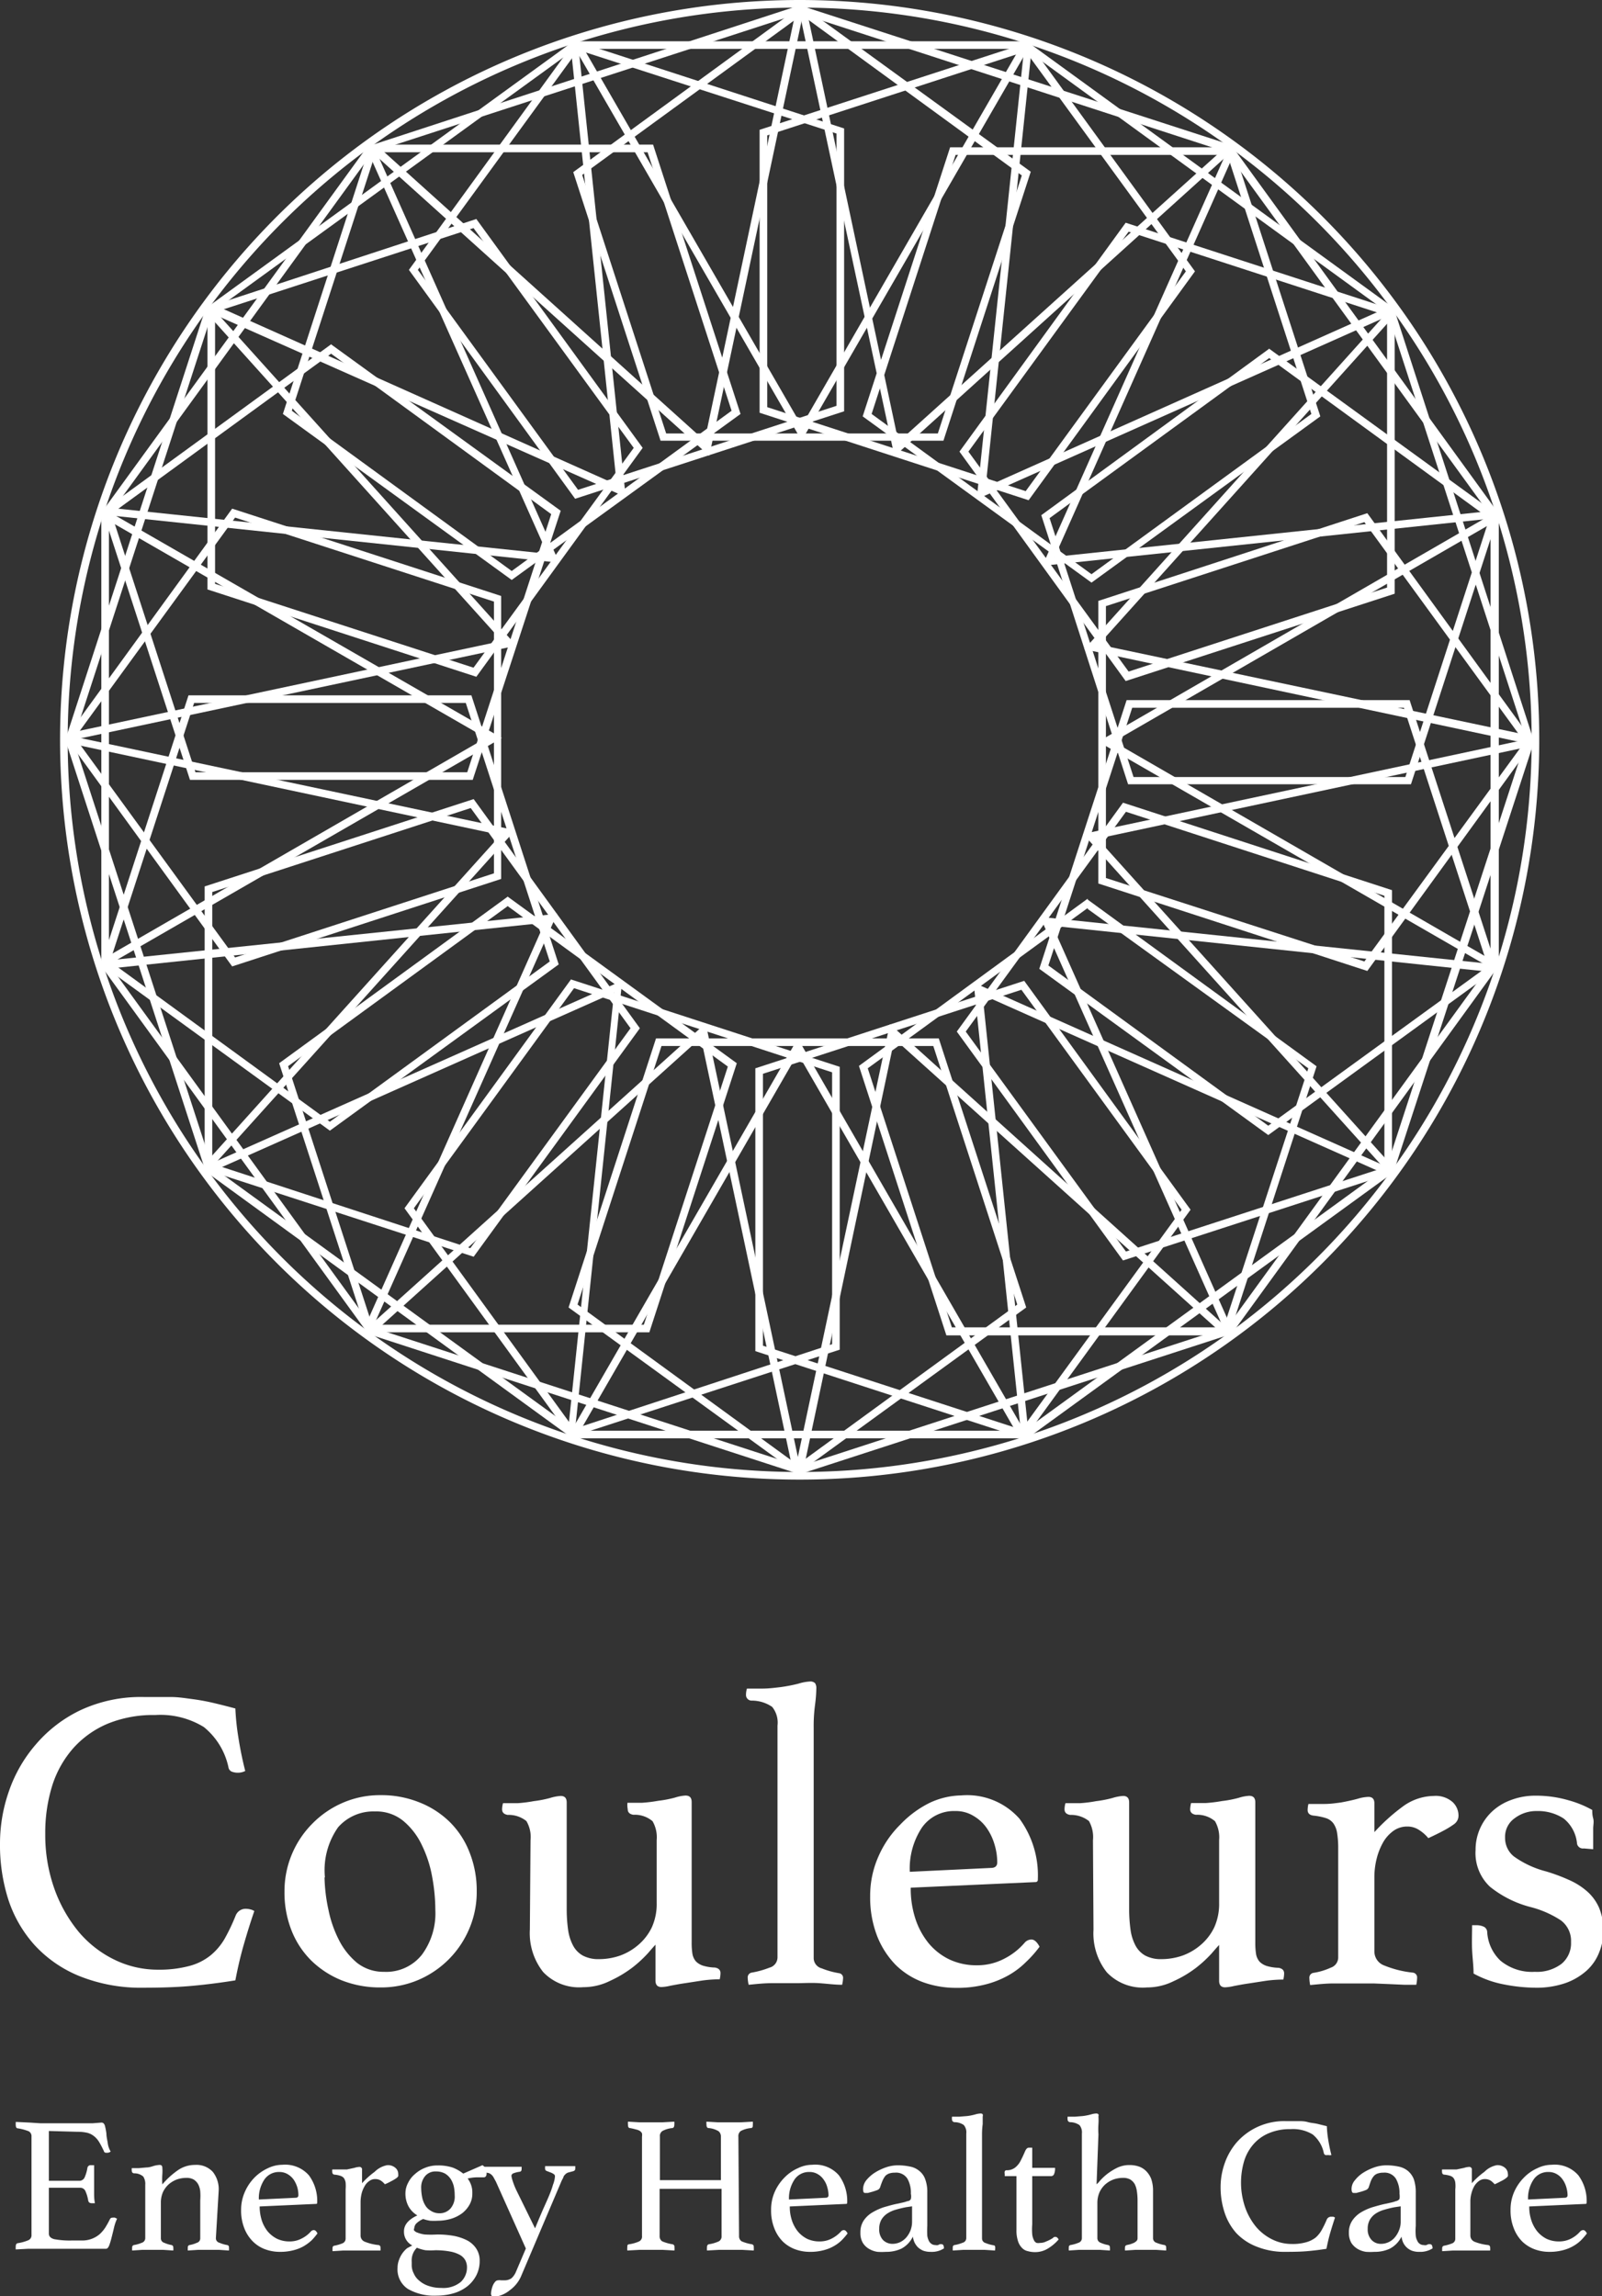 <svg xmlns="http://www.w3.org/2000/svg" width="120" height="171.96" viewBox="0 0 120 171.96"><rect x="0" y="0" width="120" height="171.96" fill="#333333" stroke="none"/><defs><style>.cls-1{fill:#fff;}</style></defs><g id="レイヤー_2" data-name="レイヤー 2"><g id="レイヤー_1-2" data-name="レイヤー 1"><path class="cls-1" d="M10.78,148.85A12.35,12.35,0,0,1,6,148a9.32,9.32,0,0,1-3.38-2.31,9.49,9.49,0,0,1-2-3.45A13.47,13.47,0,0,1,0,138a11.84,11.84,0,0,1,.66-3.84,10.62,10.62,0,0,1,2-3.5A10.13,10.13,0,0,1,6,128.08a10.71,10.71,0,0,1,4.74-1c.71,0,1.36,0,2,0s1.15.09,1.69.16,1.07.17,1.58.29,1.06.26,1.62.41a18.33,18.33,0,0,0,.22,2.13c.13.84.3,1.69.52,2.55a1.21,1.21,0,0,1-.52.13,1.31,1.31,0,0,1-.46-.07.42.42,0,0,1-.28-.35,5.3,5.3,0,0,0-1.84-3,6.22,6.22,0,0,0-3.65-.9,9,9,0,0,0-3.53.64A7.2,7.2,0,0,0,5.5,130.9a7.8,7.8,0,0,0-1.58,2.79,11.85,11.85,0,0,0-.53,3.64,12,12,0,0,0,.68,4.1,10.68,10.68,0,0,0,1.82,3.23,8.16,8.16,0,0,0,2.68,2.09,7.37,7.37,0,0,0,3.28.75,8.72,8.72,0,0,0,2.34-.28,4.27,4.27,0,0,0,1.58-.79,4.58,4.58,0,0,0,1.07-1.27,14.75,14.75,0,0,0,.82-1.73.8.8,0,0,1,.77-.49,1.4,1.4,0,0,1,.34.05.81.81,0,0,1,.28.12c-.26.75-.52,1.58-.78,2.48s-.47,1.81-.64,2.71c-1.06.17-2.13.31-3.23.41S12.1,148.85,10.78,148.85Z"/><path class="cls-1" d="M21.31,141.65a7.16,7.16,0,0,1,2.1-5.1A7.15,7.15,0,0,1,25.68,135a7,7,0,0,1,2.83-.57,7.6,7.6,0,0,1,2.9.54,6.78,6.78,0,0,1,2.28,1.47,6.48,6.48,0,0,1,1.48,2.27,7.74,7.74,0,0,1,.54,2.92,7,7,0,0,1-.57,2.83,7.2,7.2,0,0,1-3.81,3.81,7.13,7.13,0,0,1-2.82.56,7.81,7.81,0,0,1-2.91-.53,7,7,0,0,1-2.27-1.47,6.55,6.55,0,0,1-1.49-2.26A7.7,7.7,0,0,1,21.31,141.65Zm3-1.06A12.38,12.38,0,0,0,24.6,143a8.76,8.76,0,0,0,.79,2.28A5.38,5.38,0,0,0,26.76,147a3.2,3.2,0,0,0,2,.66,3.41,3.41,0,0,0,2.85-1.29,5.21,5.21,0,0,0,1-3.33,13.8,13.8,0,0,0-.24-2.5,8.94,8.94,0,0,0-.78-2.39,5.27,5.27,0,0,0-1.38-1.79,3.18,3.18,0,0,0-2.12-.71,3.51,3.51,0,0,0-2.76,1.18A5.56,5.56,0,0,0,24.34,140.59Z"/><path class="cls-1" d="M39.74,137.81a2.35,2.35,0,0,0-.31-1.44,2.11,2.11,0,0,0-1.4-.46q-.42-.07-.42-.42a1.72,1.72,0,0,1,.07-.46c.28,0,.65,0,1.11,0a10.16,10.16,0,0,0,1.18-.15,8.54,8.54,0,0,0,1.24-.24,3.32,3.32,0,0,1,.79-.15c.3,0,.45.16.45.49V143a11.12,11.12,0,0,0,.1,1.48,3.56,3.56,0,0,0,.36,1.18,1.86,1.86,0,0,0,.74.78,2.49,2.49,0,0,0,1.23.27,4.81,4.81,0,0,0,1.58-.27,4.39,4.39,0,0,0,1.37-.81,4,4,0,0,0,1-1.31,4.24,4.24,0,0,0,.36-1.81v-4.71a2.42,2.42,0,0,0-.31-1.42,2.06,2.06,0,0,0-1.44-.48q-.42-.07-.42-.42A1.72,1.72,0,0,1,47,135c.28,0,.65,0,1.11,0a11.08,11.08,0,0,0,1.21-.15,8.43,8.43,0,0,0,1.25-.24,3.1,3.1,0,0,1,.78-.15c.31,0,.46.16.46.49v10.49a5.32,5.32,0,0,0,.06.89,1.18,1.18,0,0,0,.26.55,1.32,1.32,0,0,0,.53.32,3.39,3.39,0,0,0,.89.14q.42.07.42.42a2.15,2.15,0,0,1-.06.46,9.77,9.77,0,0,0-1.29.09l-1.3.2c-.42.06-.78.13-1.1.19a3.44,3.44,0,0,1-.67.1c-.3,0-.45-.16-.45-.49v-2.68c-.07.07-.25.27-.55.62a9.24,9.24,0,0,1-1.18,1.09,8.9,8.9,0,0,1-1.68,1,4.47,4.47,0,0,1-2,.47,3.71,3.71,0,0,1-3-1.13,4.69,4.69,0,0,1-1-3.19Z"/><path class="cls-1" d="M63.08,148.63c-.56,0-1.13-.08-1.71-.12s-1.17,0-1.76,0-1.19,0-1.8,0-1.2.07-1.73.12a2.41,2.41,0,0,1-.07-.52.36.36,0,0,1,.29-.39,6.64,6.64,0,0,0,1.33-.37.8.8,0,0,0,.61-.76V129.22a1.87,1.87,0,0,0-.4-1.4,2.7,2.7,0,0,0-1.54-.47.42.42,0,0,1-.42-.45,1.6,1.6,0,0,1,.07-.45c.28,0,.66,0,1.16,0s1-.07,1.36-.11a12.29,12.29,0,0,0,1.34-.26,3.48,3.48,0,0,1,.85-.16.5.5,0,0,1,.39.12.64.64,0,0,1,.1.36,10.84,10.84,0,0,1-.1,1.28,11.9,11.9,0,0,0-.1,1.69v17.27a.8.8,0,0,0,.6.76,6.22,6.22,0,0,0,1.34.37.35.35,0,0,1,.26.39A2.41,2.41,0,0,1,63.08,148.63Z"/><path class="cls-1" d="M76.77,145.46a.69.69,0,0,1,.49-.22c.21,0,.42.18.61.54a8.43,8.43,0,0,1-1,1.13,6.09,6.09,0,0,1-1.31,1,7,7,0,0,1-1.72.69,8.38,8.38,0,0,1-2.23.26,7.23,7.23,0,0,1-2.46-.42,5.74,5.74,0,0,1-2.05-1.29A6.5,6.5,0,0,1,65.71,145a8,8,0,0,1-.53-3,7.24,7.24,0,0,1,.63-3,7.63,7.63,0,0,1,1.63-2.37A7.8,7.8,0,0,1,69.65,135a5.77,5.77,0,0,1,2.34-.55,5.23,5.23,0,0,1,4.38,1.75,7.17,7.17,0,0,1,1.37,4.55.17.17,0,0,1-.19.19l-9.33.42a7.25,7.25,0,0,0,.35,2.33,5.72,5.72,0,0,0,1,1.84,4.63,4.63,0,0,0,1.56,1.21,4.76,4.76,0,0,0,2.07.43,4.32,4.32,0,0,0,2-.48A5,5,0,0,0,76.77,145.46Zm-5.21-9.84a2.93,2.93,0,0,0-2.51,1.25,5.55,5.55,0,0,0-.9,3.3l6.07-.29q.48,0,.48-.42a4.63,4.63,0,0,0-.19-1.29,4.2,4.2,0,0,0-.58-1.25,3.12,3.12,0,0,0-1-.93A2.53,2.53,0,0,0,71.56,135.62Z"/><path class="cls-1" d="M81.87,137.81a2.44,2.44,0,0,0-.3-1.44,2.17,2.17,0,0,0-1.41-.46q-.42-.07-.42-.42a1.72,1.72,0,0,1,.07-.46c.28,0,.65,0,1.11,0a9.88,9.88,0,0,0,1.18-.15,8.54,8.54,0,0,0,1.24-.24,3.32,3.32,0,0,1,.79-.15c.3,0,.45.16.45.49V143a11.12,11.12,0,0,0,.1,1.48,3.56,3.56,0,0,0,.36,1.18,1.86,1.86,0,0,0,.74.78,2.49,2.49,0,0,0,1.23.27,4.81,4.81,0,0,0,1.58-.27,4.39,4.39,0,0,0,1.37-.81,4,4,0,0,0,1-1.31,4.24,4.24,0,0,0,.36-1.81v-4.71a2.42,2.42,0,0,0-.31-1.42,2.06,2.06,0,0,0-1.44-.48q-.42-.07-.42-.42a2.24,2.24,0,0,1,.07-.46c.28,0,.65,0,1.11,0a11.08,11.08,0,0,0,1.21-.15,8.43,8.43,0,0,0,1.25-.24,3.1,3.1,0,0,1,.78-.15c.31,0,.46.16.46.49v10.49a5.32,5.32,0,0,0,.06.89,1.18,1.18,0,0,0,.26.55,1.32,1.32,0,0,0,.53.32,3.39,3.39,0,0,0,.89.14q.42.07.42.42a2.15,2.15,0,0,1-.06.46,9.77,9.77,0,0,0-1.29.09l-1.3.2c-.42.06-.78.13-1.1.19a3.44,3.44,0,0,1-.67.1c-.3,0-.45-.16-.45-.49v-2.68c-.07.07-.25.27-.55.62a9.24,9.24,0,0,1-1.18,1.09,8.59,8.59,0,0,1-1.68,1,4.47,4.47,0,0,1-2,.47,3.71,3.71,0,0,1-3-1.13,4.69,4.69,0,0,1-1-3.19Z"/><path class="cls-1" d="M107.41,134.49a1.9,1.9,0,0,1,1.39.45,1.38,1.38,0,0,1,.45,1,.78.78,0,0,1-.07.35.82.82,0,0,1-.3.34,6.12,6.12,0,0,1-.68.42c-.29.16-.69.36-1.21.6a2.88,2.88,0,0,0-.69-.61,1.57,1.57,0,0,0-.89-.26,1.76,1.76,0,0,0-1,.3,2.75,2.75,0,0,0-.78.84,4.87,4.87,0,0,0-.5,1.23,5.68,5.68,0,0,0-.18,1.44v5.55a1.12,1.12,0,0,0,.75,1.05,7.79,7.79,0,0,0,2.13.53.36.36,0,0,1,.32.39,3.05,3.05,0,0,1-.06.52c-.24,0-.54,0-.89,0l-1.12-.05-1.19-.05-1.15,0c-.58,0-1.19,0-1.82,0s-1.22.07-1.78.12a3.05,3.05,0,0,1-.06-.52.36.36,0,0,1,.29-.39,4.91,4.91,0,0,0,1.31-.39.81.81,0,0,0,.56-.74v-8.2a7,7,0,0,0-.08-1.13,1.69,1.69,0,0,0-.27-.72,1.11,1.11,0,0,0-.57-.41,4.66,4.66,0,0,0-.95-.19q-.42-.06-.42-.42a2,2,0,0,1,.06-.45c.28,0,.68,0,1.18,0s.92-.07,1.25-.11c.48-.09.9-.18,1.26-.28a3.1,3.1,0,0,1,.8-.14q.45,0,.45.48v2.16a14.34,14.34,0,0,1,2.09-1.89A4,4,0,0,1,107.41,134.49Z"/><path class="cls-1" d="M118.64,138.42a.45.45,0,0,1-.51-.35,2.72,2.72,0,0,0-1-1.89,3.51,3.51,0,0,0-2-.56,2.68,2.68,0,0,0-1.66.53,1.7,1.7,0,0,0-.73,1.47,1.77,1.77,0,0,0,.66,1.4,7.24,7.24,0,0,0,2.41,1.12,13.74,13.74,0,0,1,1.72.64,5.27,5.27,0,0,1,1.36.86,3.53,3.53,0,0,1,.89,1.22,4.34,4.34,0,0,1,.32,1.73,4.2,4.2,0,0,1-.31,1.61,3.6,3.6,0,0,1-.93,1.36,4.75,4.75,0,0,1-1.59.94,6.64,6.64,0,0,1-2.27.35,12.59,12.59,0,0,1-2.31-.24,7.72,7.72,0,0,1-2.31-.82c0-.56-.08-1.15-.11-1.76s0-1.23,0-1.86h.32a1.28,1.28,0,0,1,.55.11.46.46,0,0,1,.26.38,3.21,3.21,0,0,0,1,2.17,3.71,3.71,0,0,0,2.57.83,3.05,3.05,0,0,0,2-.6,2,2,0,0,0,.71-1.63,1.91,1.91,0,0,0-.77-1.63,7.58,7.58,0,0,0-2.3-1,8.07,8.07,0,0,1-3-1.51,3.45,3.45,0,0,1-1.08-2.75,3.92,3.92,0,0,1,1.22-2.87,4.14,4.14,0,0,1,1.42-.87,5.12,5.12,0,0,1,1.88-.33,8.7,8.7,0,0,1,2.43.34,7.9,7.9,0,0,1,1.79.73c0,.17,0,.38.07.63s0,.5,0,.77l0,.81c0,.27,0,.51,0,.73Z"/><path class="cls-1" d="M3.66,159.58v3.73H5.94a.43.43,0,0,0,.41-.28,2.92,2.92,0,0,0,.2-.7.24.24,0,0,1,.26-.19l.12,0,.12,0c0,.21,0,.45,0,.73s0,.51,0,.71,0,.37,0,.61,0,.5.06.8l-.22,0c-.16,0-.25-.06-.28-.19a2.83,2.83,0,0,0-.2-.69.42.42,0,0,0-.41-.28H3.66v3.44c0,.2.14.34.4.41a6.3,6.3,0,0,0,1.3.1h.8a2,2,0,0,0,1.29-.46,2.63,2.63,0,0,0,.43-.5,6.54,6.54,0,0,0,.36-.65.22.22,0,0,1,.22-.1.3.3,0,0,1,.15,0l.16.08a3.27,3.27,0,0,0-.23.67c-.06.25-.12.5-.18.73a5.65,5.65,0,0,1-.18.6c-.07.17-.15.25-.24.25l-.34,0-.47,0-.52,0H3c-.28,0-.58,0-.9,0l-.92.05a1.31,1.31,0,0,1,0-.23q0-.21.15-.24a3.3,3.3,0,0,0,.79-.22.4.4,0,0,0,.24-.4V160a.42.42,0,0,0-.21-.4,3.78,3.78,0,0,0-.82-.22c-.1,0-.15-.1-.15-.25a.41.41,0,0,1,0-.12s0-.07,0-.11l1.05.05L3,159H5.82c.44,0,.82,0,1.14,0l.64-.05c.13,0,.21.08.26.24a5,5,0,0,1,.11.58c0,.22.06.46.1.71a1.61,1.61,0,0,0,.22.64.44.44,0,0,1-.27.09c-.12,0-.21,0-.24-.13-.12-.25-.23-.47-.34-.65a1.63,1.63,0,0,0-.37-.44,1.38,1.38,0,0,0-.51-.27,3.1,3.1,0,0,0-.74-.08Z"/><path class="cls-1" d="M16.17,167.62a.35.35,0,0,0,.27.33,2.46,2.46,0,0,0,.58.17.16.16,0,0,1,.13.18,1.31,1.31,0,0,1,0,.23l-.74-.05c-.25,0-.51,0-.79,0s-.52,0-.78,0l-.77.05a1.11,1.11,0,0,1,0-.23.16.16,0,0,1,.13-.18,2.21,2.21,0,0,0,.55-.17.34.34,0,0,0,.25-.33v-2.85a4.47,4.47,0,0,0,0-.67,1.48,1.48,0,0,0-.16-.54,1,1,0,0,0-.34-.35,1.08,1.08,0,0,0-.54-.12,2.16,2.16,0,0,0-.71.12,2,2,0,0,0-.62.37,1.83,1.83,0,0,0-.43.59,2,2,0,0,0-.15.8v2.65a.34.34,0,0,0,.25.33,2.35,2.35,0,0,0,.55.17.17.17,0,0,1,.13.18,1.31,1.31,0,0,1,0,.23l-.75-.05c-.24,0-.5,0-.77,0s-.56,0-.81,0l-.75.05a1.31,1.31,0,0,1,0-.23.17.17,0,0,1,.13-.18,2.54,2.54,0,0,0,.59-.17.36.36,0,0,0,.26-.34v-4a1,1,0,0,0-.15-.62,1,1,0,0,0-.67-.24c-.12,0-.19-.08-.19-.2a.81.81,0,0,1,0-.19l.54,0,.56-.05c.22,0,.43-.08.6-.13a2.05,2.05,0,0,1,.39-.06c.13,0,.2.07.2.22a3.2,3.2,0,0,1,0,.49,5.11,5.11,0,0,0,0,.75,6,6,0,0,1,1.19-1.08,2.22,2.22,0,0,1,1.26-.38,1.65,1.65,0,0,1,1.33.52,2.09,2.09,0,0,1,.44,1.43Z"/><path class="cls-1" d="M23.29,167.1a.3.3,0,0,1,.22-.1c.09,0,.19.08.27.25a4.85,4.85,0,0,1-.43.51,3.36,3.36,0,0,1-.59.44,3,3,0,0,1-.78.31,3.89,3.89,0,0,1-1,.12,3.16,3.16,0,0,1-1.11-.19,2.53,2.53,0,0,1-.92-.58,2.85,2.85,0,0,1-.65-1,3.57,3.57,0,0,1-.24-1.37,3.3,3.3,0,0,1,.29-1.37,3.56,3.56,0,0,1,.73-1.07,3.45,3.45,0,0,1,1-.69,2.52,2.52,0,0,1,1.06-.25,2.37,2.37,0,0,1,2,.79,3.23,3.23,0,0,1,.62,2.05.08.08,0,0,1-.09.09l-4.22.19a3.5,3.5,0,0,0,.16,1.05,2.64,2.64,0,0,0,.45.83,2.26,2.26,0,0,0,.71.55,2.19,2.19,0,0,0,.94.19,1.89,1.89,0,0,0,.89-.22A2.22,2.22,0,0,0,23.29,167.1Zm-2.36-4.45a1.31,1.31,0,0,0-1.13.57,2.53,2.53,0,0,0-.41,1.49l2.75-.13c.14,0,.21-.07.21-.19a2.09,2.09,0,0,0-.08-.59,2.2,2.2,0,0,0-.26-.56,1.51,1.51,0,0,0-.45-.42A1.19,1.19,0,0,0,20.93,162.65Z"/><path class="cls-1" d="M29,162.14a.84.84,0,0,1,.63.21.59.59,0,0,1,.2.45.78.78,0,0,1,0,.16.39.39,0,0,1-.14.15,2.48,2.48,0,0,1-.31.19,5.7,5.7,0,0,1-.55.27,1.4,1.4,0,0,0-.31-.28.77.77,0,0,0-.4-.11.71.71,0,0,0-.45.14,1.07,1.07,0,0,0-.35.38,2.12,2.12,0,0,0-.23.55,2.75,2.75,0,0,0-.08.65v2.51a.49.49,0,0,0,.34.47,3.68,3.68,0,0,0,1,.24.17.17,0,0,1,.15.18,1.31,1.31,0,0,1,0,.23l-.4,0-.51,0-.54,0h-.51c-.27,0-.54,0-.83,0l-.8.05a1.31,1.31,0,0,1,0-.23.16.16,0,0,1,.13-.18,3,3,0,0,0,.59-.17.38.38,0,0,0,.26-.34v-3.7a3.29,3.29,0,0,0,0-.51.85.85,0,0,0-.12-.33.55.55,0,0,0-.26-.18,1.88,1.88,0,0,0-.43-.09c-.12,0-.19-.08-.19-.19a.75.75,0,0,1,0-.2l.53,0c.23,0,.42,0,.57,0l.56-.12a1.43,1.43,0,0,1,.36-.07.19.19,0,0,1,.21.22v1a6,6,0,0,1,.94-.85A1.8,1.8,0,0,1,29,162.14Z"/><path class="cls-1" d="M30.88,168.15a1.15,1.15,0,0,1-.62-1.05c0-.49.32-.88,1-1.2a1.79,1.79,0,0,1-.65-.66,2,2,0,0,1-.24-1,1.68,1.68,0,0,1,.2-.78,2,2,0,0,1,.53-.67,2.45,2.45,0,0,1,.76-.46,2.34,2.34,0,0,1,.91-.17,3.37,3.37,0,0,1,1.17.17,3.1,3.1,0,0,1,.76.44l1.44-.63a.62.62,0,0,1,.24.27.81.81,0,0,1,.07.32c0,.21-.07.32-.22.32l-.52,0a3.18,3.18,0,0,0-.68.09,1.71,1.71,0,0,1,.35,1.11,1.67,1.67,0,0,1-.2.83,2.14,2.14,0,0,1-.55.65,2.7,2.7,0,0,1-.83.42,3.52,3.52,0,0,1-1,.15,5.49,5.49,0,0,1-.58,0,2.83,2.83,0,0,1-.52-.13,1.65,1.65,0,0,0-.53.35.58.58,0,0,0-.14.34A.36.36,0,0,0,31,167a.52.52,0,0,0,.27.19,2.28,2.28,0,0,0,.55.14,7.51,7.51,0,0,0,.91,0,7,7,0,0,1,1.24.1,3.77,3.77,0,0,1,1,.33,1.84,1.84,0,0,1,.7.62,1.61,1.61,0,0,1,.26.92,2.37,2.37,0,0,1-.24,1.07,2.56,2.56,0,0,1-.67.83,3.08,3.08,0,0,1-1,.52,4.57,4.57,0,0,1-1.32.19,3.94,3.94,0,0,1-2.14-.5,1.74,1.74,0,0,1-.78-1.59,1.63,1.63,0,0,1,.11-.59,2.06,2.06,0,0,1,.25-.49,2.11,2.11,0,0,1,.35-.38Zm.35.17a1.32,1.32,0,0,0-.39.85,1.85,1.85,0,0,0,0,.23v.25a1.35,1.35,0,0,0,.16.61,1.37,1.37,0,0,0,.42.54,1.94,1.94,0,0,0,.68.38,2.79,2.79,0,0,0,.95.15,2.05,2.05,0,0,0,1.47-.45,1.48,1.48,0,0,0,.46-1.1,1.13,1.13,0,0,0-.12-.51,1.06,1.06,0,0,0-.39-.4,2.38,2.38,0,0,0-.73-.26,5.84,5.84,0,0,0-1.13-.1,5.85,5.85,0,0,1-.73,0A2.86,2.86,0,0,1,31.23,168.32Zm1.65-2.58a1.08,1.08,0,0,0,.86-.35,1.37,1.37,0,0,0,.32-1,3.36,3.36,0,0,0-.06-.63,1.8,1.8,0,0,0-.23-.57,1.33,1.33,0,0,0-.43-.42,1.39,1.39,0,0,0-.68-.16,1,1,0,0,0-.81.34,1.32,1.32,0,0,0-.3.92,3.7,3.7,0,0,0,.07.66,1.81,1.81,0,0,0,.22.59,1.1,1.1,0,0,0,.41.42A1.14,1.14,0,0,0,32.88,165.74Z"/><path class="cls-1" d="M40.08,166.87c.15-.37.31-.75.48-1.15s.34-.76.49-1.11.28-.67.37-1a2.1,2.1,0,0,0,.15-.63.2.2,0,0,0-.12-.19,1,1,0,0,0-.25-.12l-.26-.1a.18.18,0,0,1-.11-.17.34.34,0,0,1,0-.09l0-.1c.38,0,.78,0,1.21,0h.58l.47,0a.3.3,0,0,1,0,.1v.09c0,.11-.06.17-.19.2l-.34.09a.56.56,0,0,0-.2.12.74.74,0,0,0-.15.19c0,.07-.09.19-.15.33l-3,7.06a2.53,2.53,0,0,1-.87,1.11A2.18,2.18,0,0,1,37,172a.22.22,0,0,1-.17-.07.27.27,0,0,1-.05-.15,1.55,1.55,0,0,1,.05-.35,1.6,1.6,0,0,1,.11-.33,1,1,0,0,1,.17-.25.28.28,0,0,1,.2-.09.68.68,0,0,1,.21,0l.21,0a.92.92,0,0,0,.58-.15,1.36,1.36,0,0,0,.34-.49l.74-1.74-2.24-5-.18-.33a.83.83,0,0,0-.16-.2.67.67,0,0,0-.2-.12l-.31-.06a.22.22,0,0,1-.19-.22.34.34,0,0,1,0-.09.18.18,0,0,1,0-.1l.59,0h1.75l.62,0a.17.17,0,0,1,0,.1.34.34,0,0,1,0,.09c0,.12-.06.18-.19.19a1.92,1.92,0,0,0-.45.12.21.21,0,0,0-.12.18,1.91,1.91,0,0,0,.09.37,5.43,5.43,0,0,0,.29.73Z"/><path class="cls-1" d="M55.36,167.44a.45.45,0,0,0,.19.4,3.31,3.31,0,0,0,.76.22.18.18,0,0,1,.15.21,1.38,1.38,0,0,1,0,.26l-.86-.05c-.33,0-.63,0-.89,0s-.55,0-.86,0l-.89.05a1.38,1.38,0,0,1,0-.26c0-.12.05-.19.14-.21a2.75,2.75,0,0,0,.75-.22.42.42,0,0,0,.2-.4v-3.53H49.41v3.53a.45.45,0,0,0,.19.4,3.31,3.31,0,0,0,.76.22.18.18,0,0,1,.16.21,1.38,1.38,0,0,1,0,.26l-.87-.05c-.33,0-.63,0-.89,0s-.56,0-.86,0l-.91.05a1.28,1.28,0,0,1,0-.26c0-.12,0-.19.14-.21a2.73,2.73,0,0,0,.76-.22.4.4,0,0,0,.2-.4V160a.78.78,0,0,0,0-.24.44.44,0,0,0-.14-.17.79.79,0,0,0-.29-.12,4.82,4.82,0,0,0-.47-.11q-.15,0-.15-.24a1.2,1.2,0,0,1,0-.24l.85.05.87,0,.86,0,.89-.05a1.2,1.2,0,0,1,0,.24c0,.14-.05.22-.14.24a1.91,1.91,0,0,0-.75.22.45.45,0,0,0-.19.42v3.26H54V160a.51.51,0,0,0-.17-.4,1.7,1.7,0,0,0-.75-.24c-.1,0-.16-.09-.16-.24a1.2,1.2,0,0,1,0-.24l.85.05.88,0,.85,0,.89-.05a1.2,1.2,0,0,1,0,.24c0,.14,0,.22-.14.24a2,2,0,0,0-.76.22.47.47,0,0,0-.18.42Z"/><path class="cls-1" d="M63,167.1a.28.28,0,0,1,.21-.1c.1,0,.19.08.28.25a5,5,0,0,1-.44.51,2.75,2.75,0,0,1-.59.44,3,3,0,0,1-.78.31,3.81,3.81,0,0,1-1,.12,3.16,3.16,0,0,1-1.11-.19,2.65,2.65,0,0,1-.93-.58,2.83,2.83,0,0,1-.64-1,3.57,3.57,0,0,1-.24-1.37,3.29,3.29,0,0,1,.28-1.37,3.58,3.58,0,0,1,.74-1.07,3.2,3.2,0,0,1,1-.69,2.45,2.45,0,0,1,1.06-.25,2.34,2.34,0,0,1,2,.79,3.23,3.23,0,0,1,.62,2.05.08.08,0,0,1-.09.09l-4.21.19a3.21,3.21,0,0,0,.16,1.05,2.64,2.64,0,0,0,.45.83,2.22,2.22,0,0,0,.7.55,2.19,2.19,0,0,0,.94.19,1.93,1.93,0,0,0,.9-.22A2.46,2.46,0,0,0,63,167.1Zm-2.36-4.45a1.3,1.3,0,0,0-1.13.57,2.53,2.53,0,0,0-.41,1.49l2.74-.13c.15,0,.22-.07.22-.19a2.12,2.12,0,0,0-.09-.59,1.68,1.68,0,0,0-.26-.56,1.36,1.36,0,0,0-.44-.42A1.19,1.19,0,0,0,60.59,162.65Z"/><path class="cls-1" d="M70.54,168.06c.11,0,.16.1.17.31a1.67,1.67,0,0,1-1,.26,1.6,1.6,0,0,1-.56-.09,1.38,1.38,0,0,1-.4-.26,1.45,1.45,0,0,1-.25-.36,1.62,1.62,0,0,1-.12-.43,2,2,0,0,1-.86.9,2.67,2.67,0,0,1-1.16.24,4.56,4.56,0,0,1-.62,0,1.69,1.69,0,0,1-.62-.21,1.3,1.3,0,0,1-.48-.45,1.41,1.41,0,0,1-.19-.78,1.57,1.57,0,0,1,.25-.91,2,2,0,0,1,.66-.61,4.27,4.27,0,0,1,.87-.39c.32-.09.62-.18.92-.24l.46-.1a2.74,2.74,0,0,0,.37-.11c.13,0,.22-.09.25-.16a.91.91,0,0,0,0-.39,2.13,2.13,0,0,0-.26-1.13,1,1,0,0,0-.93-.45,1.35,1.35,0,0,0-.43.06.79.79,0,0,0-.29.18,1.7,1.7,0,0,0-.2.33q-.09.21-.18.48a.36.36,0,0,1-.19.24,4.52,4.52,0,0,1-.52.17l-.22.06-.22,0c-.1,0-.14-.1-.14-.31a1.09,1.09,0,0,1,.24-.64,2.74,2.74,0,0,1,.64-.57,4.06,4.06,0,0,1,.84-.4,2.69,2.69,0,0,1,.86-.15,4.35,4.35,0,0,1,.92.09,1.51,1.51,0,0,1,.7.32,1.37,1.37,0,0,1,.45.62,2.73,2.73,0,0,1,.16,1v2.51a6.37,6.37,0,0,0,0,.74,1.28,1.28,0,0,0,.11.36.6.6,0,0,0,.23.26.47.47,0,0,0,.25.07.6.6,0,0,0,.23,0A.32.32,0,0,1,70.54,168.06Zm-2.22-2.84-.47.07c-.25.05-.5.11-.74.18a2.27,2.27,0,0,0-.63.28,1.41,1.41,0,0,0-.45.46,1.33,1.33,0,0,0-.17.69,1.14,1.14,0,0,0,.28.84,1,1,0,0,0,.72.29,1.37,1.37,0,0,0,.55-.12,1.45,1.45,0,0,0,.47-.35,1.87,1.87,0,0,0,.32-.53,1.85,1.85,0,0,0,.12-.67Z"/><path class="cls-1" d="M74.53,168.53l-.77-.05c-.26,0-.53,0-.79,0s-.54,0-.82,0l-.78.05a1.31,1.31,0,0,1,0-.23.16.16,0,0,1,.13-.18,2.79,2.79,0,0,0,.6-.17.36.36,0,0,0,.28-.34v-7.84a.83.83,0,0,0-.19-.64,1.22,1.22,0,0,0-.69-.21.2.2,0,0,1-.19-.2.88.88,0,0,1,0-.21c.13,0,.3,0,.53,0l.61-.05a4,4,0,0,0,.6-.12,1.6,1.6,0,0,1,.39-.07.19.19,0,0,1,.17.06.25.25,0,0,1,0,.16c0,.16,0,.36,0,.57a5.74,5.74,0,0,0-.05.77v7.8a.35.35,0,0,0,.27.34,2.58,2.58,0,0,0,.61.17c.07,0,.11.08.11.18A1.31,1.31,0,0,1,74.53,168.53Z"/><path class="cls-1" d="M78.86,167.6a.31.31,0,0,1,.13-.09l.08,0c.08,0,.16.07.23.19a3.31,3.31,0,0,1-.82.69,1.81,1.81,0,0,1-.93.26,2,2,0,0,1-.55-.07.84.84,0,0,1-.45-.25,1.25,1.25,0,0,1-.3-.52,2.54,2.54,0,0,1-.11-.85v-4h-.88v-.16a.38.38,0,0,1,0-.19.14.14,0,0,1,.15-.09,1,1,0,0,0,.64-.21,1.53,1.53,0,0,0,.41-.52c.12-.23.22-.45.31-.66s.18-.3.29-.3h.26v1.51h1.71a1.08,1.08,0,0,1-.07.46.24.24,0,0,1-.24.16h-1.4v3.61a4.91,4.91,0,0,0,0,.75,1.28,1.28,0,0,0,.13.44.39.39,0,0,0,.2.2.75.75,0,0,0,.26,0,1,1,0,0,0,.46-.11A2.7,2.7,0,0,0,78.86,167.6Z"/><path class="cls-1" d="M82.14,163.57a1.53,1.53,0,0,0,.25-.26,4.37,4.37,0,0,1,.53-.5,4.57,4.57,0,0,1,.75-.47,2.12,2.12,0,0,1,.94-.21,2.18,2.18,0,0,1,.67.1,1.41,1.41,0,0,1,.56.34,1.69,1.69,0,0,1,.39.59,2.68,2.68,0,0,1,.14.91v3.55a.35.35,0,0,0,.26.33,2.63,2.63,0,0,0,.6.17.16.16,0,0,1,.12.18,1.31,1.31,0,0,1,0,.23l-.74-.05c-.24,0-.5,0-.8,0s-.51,0-.77,0l-.77.05a1.31,1.31,0,0,1,0-.23.17.17,0,0,1,.14-.18l.26-.06.26-.1a1,1,0,0,0,.2-.14.28.28,0,0,0,.08-.2v-2.85a4.47,4.47,0,0,0-.05-.67,1.71,1.71,0,0,0-.16-.54,1,1,0,0,0-.34-.35,1.08,1.08,0,0,0-.54-.12,2.16,2.16,0,0,0-.71.12,2,2,0,0,0-.62.37,1.83,1.83,0,0,0-.43.59,2,2,0,0,0-.16.8v2.65a.36.36,0,0,0,.25.33,2.29,2.29,0,0,0,.56.17.17.17,0,0,1,.13.18,1.31,1.31,0,0,1,0,.23l-.75-.05c-.24,0-.5,0-.78,0s-.55,0-.8,0l-.75.05a1.31,1.31,0,0,1,0-.23.16.16,0,0,1,.12-.18,2.63,2.63,0,0,0,.6-.17.36.36,0,0,0,.26-.34v-7.84a.85.85,0,0,0-.18-.63,1.26,1.26,0,0,0-.7-.22.2.2,0,0,1-.19-.2.88.88,0,0,1,0-.21c.13,0,.31,0,.53,0l.61-.05a4.39,4.39,0,0,0,.61-.12,1.47,1.47,0,0,1,.38-.07.22.22,0,0,1,.18.06.25.25,0,0,1,0,.16,4.1,4.1,0,0,1,0,.57,5.74,5.74,0,0,0,0,.77Z"/><path class="cls-1" d="M96.3,168.63a5.6,5.6,0,0,1-2.14-.38,4.19,4.19,0,0,1-1.53-1,4.32,4.32,0,0,1-.9-1.56,6.05,6.05,0,0,1-.3-1.93,5.35,5.35,0,0,1,.3-1.74,4.87,4.87,0,0,1,.9-1.58,4.71,4.71,0,0,1,1.53-1.15,4.78,4.78,0,0,1,2.14-.45c.32,0,.61,0,.88,0s.52,0,.77.07.48.08.71.13l.73.18a7.84,7.84,0,0,0,.1,1c.06.38.14.77.24,1.16a.52.52,0,0,1-.24,0,.68.68,0,0,1-.21,0,.21.21,0,0,1-.12-.16,2.43,2.43,0,0,0-.83-1.38,2.83,2.83,0,0,0-1.65-.4,4,4,0,0,0-1.6.29,3.11,3.11,0,0,0-1.16.81,3.45,3.45,0,0,0-.72,1.27,5.7,5.7,0,0,0,.07,3.49,4.81,4.81,0,0,0,.82,1.46,3.77,3.77,0,0,0,1.21.94,3.28,3.28,0,0,0,1.48.34,3.61,3.61,0,0,0,1.06-.13,2.05,2.05,0,0,0,.71-.35A2.1,2.1,0,0,0,99,167a7.11,7.11,0,0,0,.38-.78.35.35,0,0,1,.35-.22l.15,0,.12.06c-.11.34-.23.71-.35,1.12s-.21.81-.29,1.22c-.48.08-1,.14-1.46.18S96.89,168.63,96.3,168.63Z"/><path class="cls-1" d="M107.13,168.06c.11,0,.17.1.18.31a1.72,1.72,0,0,1-1,.26,1.53,1.53,0,0,1-.56-.09,1.26,1.26,0,0,1-.4-.26,1.23,1.23,0,0,1-.25-.36,1.62,1.62,0,0,1-.12-.43,2,2,0,0,1-.87.9,2.64,2.64,0,0,1-1.16.24,4.69,4.69,0,0,1-.62,0,1.75,1.75,0,0,1-.62-.21,1.47,1.47,0,0,1-.48-.45,1.5,1.5,0,0,1-.19-.78,1.57,1.57,0,0,1,.26-.91,2.11,2.11,0,0,1,.65-.61,4.12,4.12,0,0,1,.88-.39c.31-.09.62-.18.91-.24l.46-.1a2.74,2.74,0,0,0,.37-.11.4.4,0,0,0,.26-.16,1.1,1.1,0,0,0,0-.39,2.12,2.12,0,0,0-.27-1.13,1,1,0,0,0-.93-.45,1.29,1.29,0,0,0-.42.06.65.65,0,0,0-.29.18,1.33,1.33,0,0,0-.21.33c-.06.14-.11.3-.17.48a.37.37,0,0,1-.2.24,3.47,3.47,0,0,1-.52.17l-.22.06-.21,0c-.1,0-.15-.1-.15-.31a1,1,0,0,1,.25-.64,2.5,2.5,0,0,1,.63-.57,4.06,4.06,0,0,1,.84-.4,2.73,2.73,0,0,1,.86-.15,4.28,4.28,0,0,1,.92.09,1.59,1.59,0,0,1,.71.32,1.53,1.53,0,0,1,.45.62,3,3,0,0,1,.15,1v2.51a4.4,4.4,0,0,0,0,.74,1,1,0,0,0,.11.36.53.53,0,0,0,.22.26.51.51,0,0,0,.26.07.54.54,0,0,0,.22,0A.35.35,0,0,1,107.13,168.06Zm-2.21-2.84-.47.07c-.26.05-.5.11-.74.18a2.34,2.34,0,0,0-.64.28,1.41,1.41,0,0,0-.45.46,1.33,1.33,0,0,0-.17.69,1.14,1.14,0,0,0,.29.84.94.94,0,0,0,.71.29,1.33,1.33,0,0,0,.55-.12,1.35,1.35,0,0,0,.47-.35,1.87,1.87,0,0,0,.32-.53,1.67,1.67,0,0,0,.13-.67Z"/><path class="cls-1" d="M112.12,162.14a.86.86,0,0,1,.63.21.62.62,0,0,1,.2.45.41.41,0,0,1,0,.16.39.39,0,0,1-.14.15,1.76,1.76,0,0,1-.3.19c-.14.07-.32.17-.55.27a1.67,1.67,0,0,0-.31-.28.84.84,0,0,0-.41-.11.75.75,0,0,0-.45.14,1.29,1.29,0,0,0-.35.38,2.11,2.11,0,0,0-.22.55,2.32,2.32,0,0,0-.08.65v2.51a.5.5,0,0,0,.33.47,3.91,3.91,0,0,0,1,.24.17.17,0,0,1,.15.18,1.31,1.31,0,0,1,0,.23l-.4,0-.5,0-.54,0h-.52c-.27,0-.54,0-.82,0l-.81.05a1.31,1.31,0,0,1,0-.23.17.17,0,0,1,.14-.18,3,3,0,0,0,.59-.17.36.36,0,0,0,.25-.34v-3.7a2.39,2.39,0,0,0,0-.51.71.71,0,0,0-.12-.33.52.52,0,0,0-.25-.18,2.15,2.15,0,0,0-.43-.09c-.13,0-.19-.08-.19-.19a.75.75,0,0,1,0-.2l.53,0c.23,0,.41,0,.56,0l.57-.12a1.29,1.29,0,0,1,.36-.07.19.19,0,0,1,.21.22v1a5.6,5.6,0,0,1,.94-.85A1.76,1.76,0,0,1,112.12,162.14Z"/><path class="cls-1" d="M118.37,167.1a.32.32,0,0,1,.22-.1c.1,0,.19.08.28.25a5,5,0,0,1-.44.51,2.75,2.75,0,0,1-.59.44,3,3,0,0,1-.78.31,3.83,3.83,0,0,1-1,.12,3.14,3.14,0,0,1-1.1-.19,2.65,2.65,0,0,1-.93-.58,2.83,2.83,0,0,1-.64-1,3.57,3.57,0,0,1-.24-1.37,3.29,3.29,0,0,1,.28-1.37,3.58,3.58,0,0,1,.74-1.07,3.2,3.2,0,0,1,1-.69,2.45,2.45,0,0,1,1.06-.25,2.34,2.34,0,0,1,2,.79,3.23,3.23,0,0,1,.62,2.05.08.08,0,0,1-.09.09l-4.21.19a3.21,3.21,0,0,0,.16,1.05,2.64,2.64,0,0,0,.45.83,2.22,2.22,0,0,0,.7.55,2.19,2.19,0,0,0,.94.19,1.93,1.93,0,0,0,.9-.22A2.29,2.29,0,0,0,118.37,167.1ZM116,162.65a1.3,1.3,0,0,0-1.13.57,2.53,2.53,0,0,0-.41,1.49l2.74-.13c.15,0,.22-.07.22-.19a2.12,2.12,0,0,0-.09-.59,1.91,1.91,0,0,0-.26-.56,1.36,1.36,0,0,0-.44-.42A1.19,1.19,0,0,0,116,162.65Z"/><path class="cls-1" d="M76.35,3.66,60.05,31.89,43.74,3.66H76.35m1-.57H42.76L60.05,33,77.34,3.09Z"/><path class="cls-1" d="M60.08,1.14l16.46,12L70.25,32.46H49.9L43.61,13.1l16.47-12m0-.71L42.94,12.89,49.48,33H70.67l6.54-20.14L60.08.43Z"/><path class="cls-1" d="M59.55,1.11,52.78,33,28.55,11.18l31-10.07m.77-.85L27.43,11l25.7,23.13L60.32.26Z"/><path class="cls-1" d="M43.3,3.74,62.66,10V30.39L43.3,36.68l-12-16.47,12-16.47m-.22-.67L30.63,20.21,43.08,37.35,63.23,30.8V9.62L43.08,3.07Z"/><path class="cls-1" d="M42.79,3.87,46.2,36.3,16.42,23,42.79,3.87m.47-1-28,20.33L46.87,37.22,43.26,2.83Z"/><path class="cls-1" d="M48.51,11.4,54.8,30.76l-16.47,12-16.47-12L28.15,11.4H48.51m.41-.57H27.73L21.19,31,38.33,43.43,55.47,31,48.92,10.83Z"/><path class="cls-1" d="M27.71,11.68,41,41.47,8.54,38.06,27.71,11.68m.12-1.13L7.5,38.52l34.39,3.62L27.83,10.55Z"/><path class="cls-1" d="M35.47,17.08l12,16.46L35.47,50,16.11,43.72V23.37l19.36-6.29m.21-.68L15.54,23V44.14l20.14,6.54L48.14,33.54,35.68,16.4Z"/><path class="cls-1" d="M15.78,23.77,37.59,48,5.7,54.78l10.08-31m-.24-1.12L4.85,55.54l33.83-7.19L15.54,22.65Z"/><path class="cls-1" d="M24.82,26.5l16.47,12L35,57.83H14.64L8.35,38.47l16.47-12m0-.7L7.68,38.25,14.23,58.4H35.41L42,38.25,24.82,25.8Z"/><path class="cls-1" d="M8.16,39,36.4,55.26,8.16,71.56V39m-.57-1V72.55l30-17.29L7.59,38Z"/><path class="cls-1" d="M17.61,38.76,37,45.05V65.4L17.61,71.7l-12-16.47,12-16.47m-.22-.67L4.94,55.23,17.39,72.37l20.15-6.55V44.63L17.39,38.09Z"/><path class="cls-1" d="M5.61,55.75,37.5,62.53,15.69,86.76l-10.08-31M4.76,55,15.45,87.87l23.14-25.7L4.76,55Z"/><path class="cls-1" d="M34.89,52.64,41.18,72,24.71,84,8.24,72l6.3-19.36H34.89m.42-.57H14.12L7.57,72.22,24.71,84.67,41.85,72.22,35.31,52.07Z"/><path class="cls-1" d="M40.8,69.1,27.54,98.89,8.38,72.51,40.8,69.1m.93-.67L7.33,72l20.33,28L41.73,68.43Z"/><path class="cls-1" d="M35.26,60.51,47.23,77l-12,16.47L15.9,87.15V66.8l19.36-6.29m.22-.67L15.33,66.38V87.57l20.15,6.54L47.93,77,35.48,59.84Z"/><path class="cls-1" d="M46,74.33l-3.41,32.43L16.19,87.59,46,74.33m.67-.92L15.05,87.47,43,107.8l3.61-34.39Z"/><path class="cls-1" d="M38.05,67.87l16.47,12L48.23,99.2H27.87L21.58,79.84l16.47-12m0-.71L20.91,79.62l6.55,20.15H48.64l6.55-20.15L38.05,67.16Z"/><path class="cls-1" d="M52.5,77.71l6.78,31.89-31-10.07L52.5,77.71m.36-1.08L27.16,99.76l32.89,10.69L52.86,76.63Z"/><path class="cls-1" d="M43,74,62.33,80.3v20.36L43,107,31,90.48,43,74m-.22-.67L30.3,90.48l12.45,17.14,20.15-6.55V79.89L42.75,73.34Z"/><path class="cls-1" d="M59.76,78.9l16.3,28.24H43.46L59.76,78.9m0-1.14L42.47,107.71H77.05L59.76,77.76Z"/><path class="cls-1" d="M69.91,78.33,76.2,97.69l-16.47,12-16.47-12,6.29-19.36H69.91m.41-.57H49.14L42.59,97.91l17.14,12.45L76.87,97.91,70.32,77.76Z"/><path class="cls-1" d="M67,77.8,91.26,99.61l-31,10.08L67,77.8m-.35-1.09-7.19,33.83L92.38,99.85,66.68,76.71Z"/><path class="cls-1" d="M76.51,74.12l12,16.47-12,16.47-19.36-6.29V80.41l19.36-6.29m.21-.67L56.58,80v21.18l20.14,6.55L89.18,90.59,76.72,73.45Z"/><path class="cls-1" d="M73.6,74.5l29.79,13.26L77,106.93,73.6,74.5m-.67-.92L76.55,108l28-20.33L72.93,73.58Z"/><path class="cls-1" d="M81.48,68.07,98,80,91.66,99.4H71.3L65,80l16.47-12m0-.7L64.34,79.82,70.89,100H92.07l6.55-20.15L81.48,67.37Z"/><path class="cls-1" d="M78.84,69.33l32.42,3.41L92.1,99.12,78.84,69.33m-.93-.67L92,100.25l20.32-28L77.91,68.66Z"/><path class="cls-1" d="M84.34,60.79l19.36,6.29V87.43L84.34,93.72l-12-16.47,12-16.46m-.22-.68L71.67,77.25,84.12,94.39l20.15-6.54V66.66L84.12,60.11Z"/><path class="cls-1" d="M114.11,56,104,87,82.21,62.8,114.11,56m.84-.76L81.13,62.45l23.14,25.69L115,55.26Z"/><path class="cls-1" d="M105.16,53l6.29,19.36L95,84.3l-16.47-12L84.81,53h20.35m.42-.57H84.39L77.85,72.55,95,85l17.14-12.45L105.58,52.4Z"/><path class="cls-1" d="M111.65,39.24v32.6L83.41,55.54l28.24-16.3m.57-1L82.27,55.54l30,17.29V38.25Z"/><path class="cls-1" d="M102.2,39.1l12,16.47L102.2,72,82.84,65.75V45.39L102.2,39.1m.22-.67L82.27,45V66.16l20.15,6.55,12.45-17.14L102.42,38.43Z"/><path class="cls-1" d="M104.12,24l10.07,31L82.3,48.27,104.12,24m.24-1.11L81.22,48.62,115,55.81,104.36,22.93Z"/><path class="cls-1" d="M95.09,26.83l16.47,12-6.29,19.36H84.91L78.62,38.8l16.47-12m0-.7L78,38.58,84.5,58.73h21.19l6.54-20.15L95.09,26.13Z"/><path class="cls-1" d="M92.26,11.91l19.17,26.38L79,41.7,92.26,11.91m-.11-1.13L78.08,42.37l34.39-3.62-20.32-28Z"/><path class="cls-1" d="M84.54,17.35l19.36,6.29V44L84.54,50.29l-12-16.47,12-16.47m-.22-.67L71.87,33.82,84.32,51l20.15-6.54V23.23L84.32,16.68Z"/><path class="cls-1" d="M77.24,4l26.38,19.17L73.83,36.47,77.24,4m-.46-1L73.16,37.39l31.59-14.07L76.78,3Z"/><path class="cls-1" d="M91.94,11.6,98.23,31l-16.47,12L65.29,31,71.58,11.6H91.94m.41-.57H71.17L64.62,31.18,81.76,43.63,98.9,31.18,92.35,11Z"/><path class="cls-1" d="M60.52,1.2l31,10.07L67.3,33.09,60.52,1.2M59.76.35,67,34.17,92.65,11,59.76.35Z"/><path class="cls-1" d="M76.83,3.85l12,16.47-12,16.46L57.47,30.49V10.14L76.83,3.85m.22-.67L56.9,9.72V30.91l20.15,6.55L89.51,20.32,77.05,3.18Z"/><path class="cls-1" d="M59.9.57A54.83,54.83,0,1,1,5.07,55.4,54.89,54.89,0,0,1,59.9.57m0-.57a55.4,55.4,0,1,0,55.4,55.4A55.4,55.4,0,0,0,59.9,0Z"/></g></g></svg>